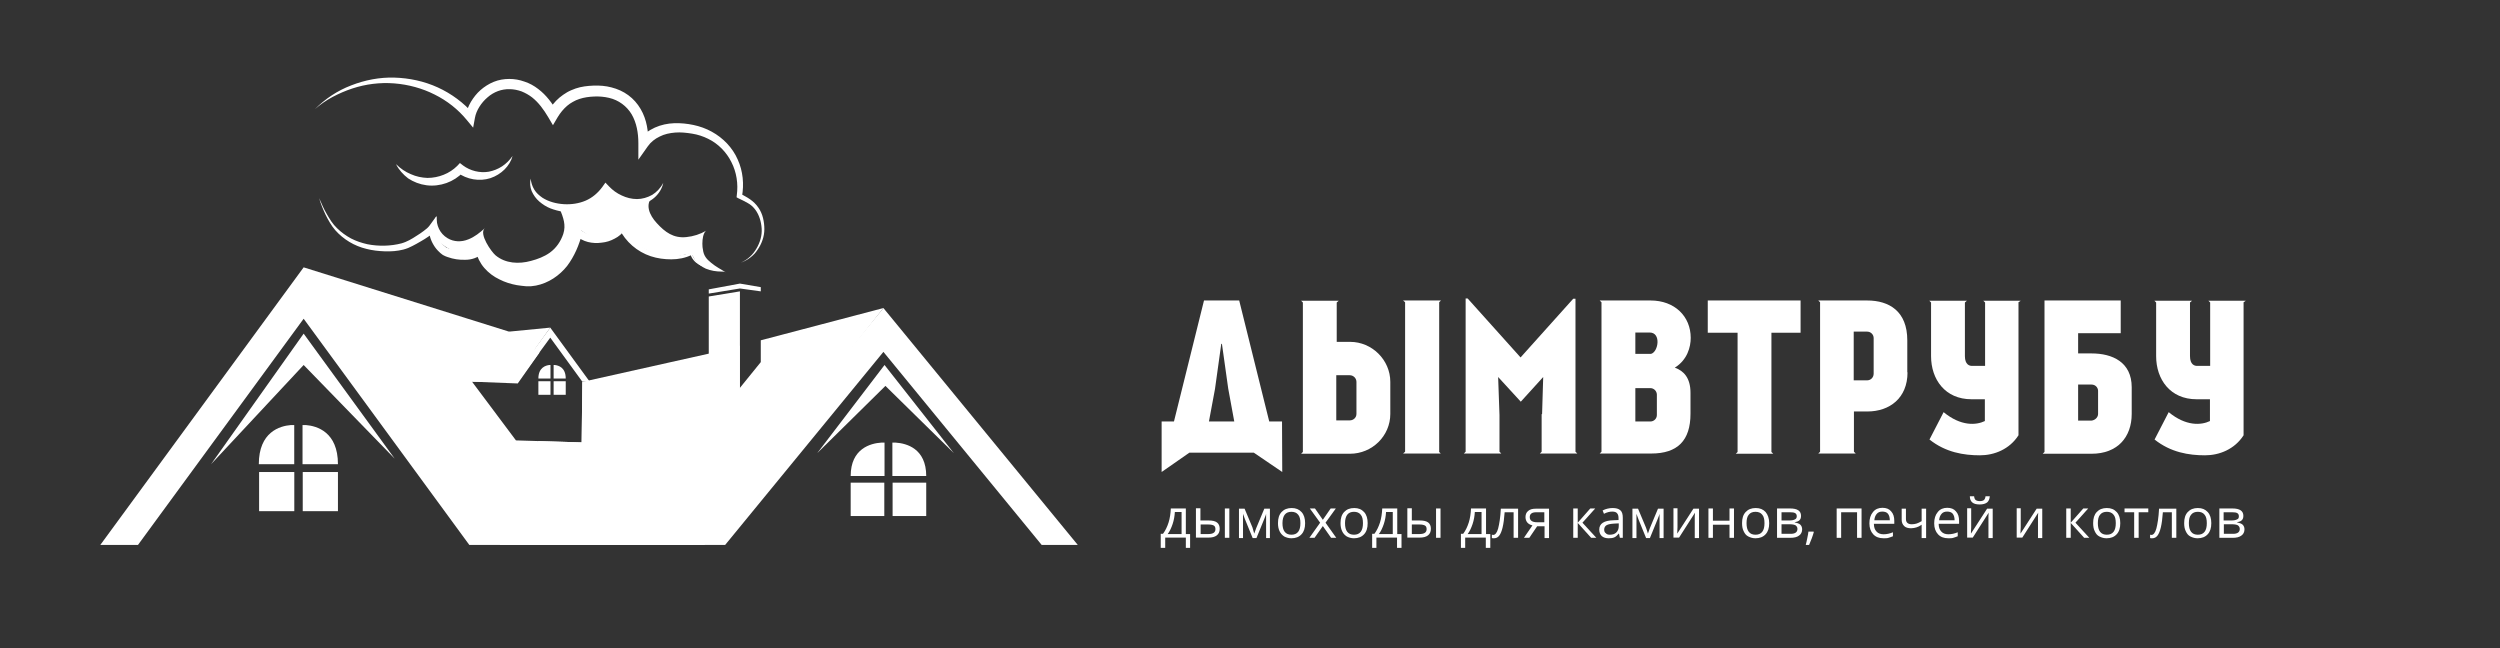 <?xml version="1.0" encoding="UTF-8"?> <svg xmlns="http://www.w3.org/2000/svg" width="324" height="84" viewBox="0 0 324 84" fill="none"><rect x="0" y="0" width="324" height="84" fill="#333333" stroke="none"/> <g clip-path="url(#clip0)"> <path d="M114.49 39.923L102.461 55.173L100.136 57.999L90.635 69.616L89.822 70.625H64.776L64.922 70.251L69.774 57.163L75.382 57.336L75.469 49.494L91.856 45.833L95.865 44.795V50.301L98.597 46.929V44.103L114.49 39.923Z" fill="white"></path> <path d="M139.681 70.625H135.003L114.49 45.603L93.977 70.625H89.299L114.49 39.923L139.681 70.625Z" fill="white"></path> <path d="M120.039 61.689H115.652V57.364H116.088C117.453 57.451 120.039 58.114 120.039 61.689Z" fill="white"></path> <path d="M110.248 61.689H114.635V57.364H114.199C112.863 57.451 110.248 58.114 110.248 61.689Z" fill="white"></path> <path d="M114.606 62.553H110.248V66.878H114.606V62.553Z" fill="white"></path> <path d="M120.039 62.553H115.681V66.878H120.039V62.553Z" fill="white"></path> <path d="M95.894 50.301L91.856 50.849V38.424L95.894 37.761V50.301Z" fill="white"></path> <path d="M91.856 38.05L95.894 37.387L98.597 37.761V37.214L95.894 36.752L91.856 37.502V38.05Z" fill="white"></path> <path d="M105.918 58.719L114.635 47.303L123.613 58.719L114.751 50.013L105.918 58.719Z" fill="white"></path> <path d="M91.391 70.625L90.635 69.616L90.403 69.27L76.021 49.84L75.469 49.494V49.984L75.382 57.336L69.774 57.163L66.868 57.076L61.173 49.465L67.101 49.696L69.919 45.689L69.309 45.285L65.968 42.979L39.353 34.648L39.382 34.677L39.353 34.648L13 70.625H17.881L39.353 41.307L60.825 70.625H65.735H65.706H91.391Z" fill="white"></path> <path d="M33.542 60.161H38.133V55.087H37.697C36.273 55.202 33.542 55.981 33.542 60.161Z" fill="white"></path> <path d="M43.798 60.161H39.208V55.087H39.644C41.067 55.202 43.798 55.981 43.798 60.161Z" fill="white"></path> <path d="M39.235 66.248H43.797V61.174H39.235V66.248Z" fill="white"></path> <path d="M33.58 66.248H38.141V61.174H33.58V66.248Z" fill="white"></path> <path d="M71.314 42.46L68.844 45.92L68.379 46.583L66.287 49.465H61.173L65.968 42.979L71.314 42.46Z" fill="white"></path> <path d="M76.427 49.465H75.469L71.314 43.758L67.13 49.465H66.171L71.314 42.46L76.427 49.465Z" fill="white"></path> <path d="M73.319 49.062H71.75V47.303H71.895C72.389 47.361 73.319 47.62 73.319 49.062Z" fill="white"></path> <path d="M69.774 49.062H71.343V47.303H71.198C70.733 47.361 69.774 47.62 69.774 49.062Z" fill="white"></path> <path d="M71.343 49.408H69.774V51.166H71.343V49.408Z" fill="white"></path> <path d="M73.319 49.408H71.75V51.166H73.319V49.408Z" fill="white"></path> <path d="M27.353 60.161L39.353 43.239L51.15 59.44L39.353 47.303L27.353 60.161Z" fill="white"></path> <path d="M162.489 58.662H154.15L150.547 61.17V54.626H152.145L156.039 38.943H160.6L164.494 54.626H166.15L166.179 61.17L162.489 58.662ZM157.462 50.417L156.678 54.626H159.961L159.177 50.359L158.363 44.565H158.276L157.462 50.417Z" fill="white"></path> <path d="M180.184 49.494V53.646C180.184 56.499 177.83 58.806 174.954 58.806H168.62L168.852 58.575V39.203L168.62 38.972H173.501L173.239 39.203V44.305H174.983C177.801 44.305 180.184 46.64 180.184 49.494ZM175.796 49.494C175.796 49.033 175.418 48.63 174.925 48.63H173.181V54.482H174.925C175.418 54.482 175.796 54.107 175.796 53.646V49.494ZM186.488 58.546L186.721 58.777H181.84L182.101 58.546V39.174L181.84 38.943H186.75L186.518 39.174V58.546H186.488Z" fill="white"></path> <path d="M199.854 53.674L199.999 48.86L197.094 52.06L194.159 48.86L194.333 53.79V58.546L194.566 58.777H189.714L189.946 58.546V38.684H190.208L197.065 46.323L203.893 38.713H204.183V58.546L204.416 58.777H199.563L199.796 58.546V53.674H199.854Z" fill="white"></path> <path d="M219.117 43.786C219.117 44.968 218.682 46.64 217.055 47.649C218.188 48.053 219.088 48.947 219.088 50.907V53.617C219.088 57.105 217.403 58.777 214.004 58.777H207.321L207.553 58.546V39.174L207.321 38.943H213.917C217.025 38.943 219.117 40.99 219.117 43.786ZM211.941 45.862H213.975C214.933 45.603 215.311 43.094 213.8 43.094H211.941V45.862ZM214.73 53.79V51.109C214.701 50.648 214.323 50.301 213.888 50.301H211.941V54.626H213.888C214.352 54.626 214.73 54.251 214.73 53.79Z" fill="white"></path> <path d="M233.355 38.943V43.123H229.577V58.575L229.81 58.806H224.958L225.19 58.575V43.123H221.326V38.943H233.355Z" fill="white"></path> <path d="M247.214 48.255C247.214 51.599 244.889 53.328 242.013 53.328H240.27V58.546L240.502 58.777H235.65L235.882 58.546V39.174L235.65 38.943H241.984C244.86 38.943 247.185 40.356 247.185 44.103V48.255H247.214ZM242.826 43.815C242.826 43.354 242.449 42.979 241.984 42.979H240.241V49.292H241.984C242.449 49.292 242.826 48.918 242.826 48.428V43.815Z" fill="white"></path> <path d="M261.596 39.174V56.413C260.434 58.229 258.458 59.008 256.599 59.008C254.507 59.008 252.153 58.633 250.061 56.961L251.892 53.415C254.129 55.26 256.105 55.116 257.238 54.568V51.743H255.495C252.095 51.743 250.265 49.177 250.265 46.15V39.203L250.032 38.972H254.913L254.652 39.203V46.15C254.652 47.275 255.262 47.419 255.553 47.419H257.267V39.203L257.034 38.972H261.887L261.596 39.174Z" fill="white"></path> <path d="M276.269 53.646C276.269 56.644 274.439 58.806 271.068 58.806H264.734L264.967 58.575V38.943H274.845V43.181H269.325V45.804H271.068C273.77 45.804 276.269 46.929 276.269 50.186V53.646ZM271.911 53.646V50.619C271.882 50.186 271.533 49.84 271.068 49.84H269.325V54.51H271.068C271.533 54.453 271.911 54.078 271.911 53.646Z" fill="white"></path> <path d="M290.768 39.174V56.413C289.605 58.229 287.63 59.008 285.77 59.008C283.678 59.008 281.325 58.633 279.233 56.961L281.063 53.415C283.3 55.26 285.276 55.116 286.409 54.568V51.743H284.666C281.266 51.743 279.436 49.177 279.436 46.15V39.203L279.204 38.972H284.085L283.823 39.203V46.15C283.823 47.275 284.434 47.419 284.724 47.419H286.438V39.203L286.206 38.972H291.058L290.768 39.174Z" fill="white"></path> <path d="M154.237 71H153.685V69.674H151.012V71H150.431V69.184H150.722C151.041 68.751 151.274 68.261 151.448 67.714C151.622 67.166 151.709 66.532 151.739 65.897H153.685V69.213H154.237V71ZM153.133 69.213V66.359H152.261C152.232 66.878 152.145 67.397 151.971 67.915C151.797 68.434 151.593 68.867 151.332 69.213H153.133Z" fill="white"></path> <path d="M155.603 67.454H156.649C157.143 67.454 157.491 67.541 157.724 67.714C157.956 67.887 158.073 68.175 158.073 68.521C158.073 68.896 157.956 69.184 157.695 69.386C157.433 69.588 157.085 69.674 156.591 69.674H154.993V65.869H155.574V67.454H155.603ZM155.603 67.973V69.213H156.591C157.201 69.213 157.52 69.011 157.52 68.579C157.52 68.377 157.462 68.204 157.317 68.117C157.172 68.031 156.939 67.973 156.591 67.973H155.603ZM159.322 69.703H158.741V65.897H159.322V69.703Z" fill="white"></path> <path d="M162.547 69.155L162.663 68.838L162.809 68.434L163.855 65.926H164.581V69.732H164.087V66.589L164.029 66.791L163.825 67.31L162.838 69.732H162.344L161.356 67.31C161.24 66.993 161.152 66.762 161.094 66.589V69.732H160.571V65.926H161.298L162.315 68.348C162.373 68.579 162.46 68.838 162.547 69.155Z" fill="white"></path> <path d="M169.143 67.8C169.143 68.434 168.997 68.896 168.678 69.242C168.358 69.588 167.922 69.76 167.37 69.76C167.022 69.76 166.731 69.674 166.44 69.53C166.179 69.357 165.976 69.155 165.83 68.838C165.685 68.521 165.627 68.204 165.627 67.8C165.627 67.166 165.772 66.705 166.092 66.359C166.411 66.013 166.847 65.84 167.399 65.84C167.951 65.84 168.358 66.013 168.678 66.359C168.997 66.705 169.143 67.195 169.143 67.8ZM166.208 67.8C166.208 68.29 166.295 68.665 166.499 68.924C166.702 69.184 166.992 69.299 167.37 69.299C167.748 69.299 168.038 69.184 168.242 68.924C168.445 68.665 168.532 68.29 168.532 67.8C168.532 67.31 168.445 66.935 168.242 66.705C168.038 66.445 167.748 66.33 167.37 66.33C166.992 66.33 166.702 66.445 166.499 66.705C166.324 66.935 166.208 67.31 166.208 67.8Z" fill="white"></path> <path d="M171.089 67.743L169.753 65.897H170.421L171.438 67.368L172.455 65.897H173.123L171.787 67.743L173.181 69.703H172.513L171.438 68.175L170.363 69.703H169.695L171.089 67.743Z" fill="white"></path> <path d="M177.249 67.8C177.249 68.434 177.104 68.896 176.784 69.242C176.464 69.588 176.029 69.76 175.477 69.76C175.128 69.76 174.837 69.674 174.547 69.53C174.285 69.357 174.082 69.155 173.937 68.838C173.791 68.521 173.733 68.204 173.733 67.8C173.733 67.166 173.879 66.705 174.198 66.359C174.518 66.013 174.954 65.84 175.506 65.84C176.058 65.84 176.464 66.013 176.784 66.359C177.104 66.705 177.249 67.195 177.249 67.8ZM174.314 67.8C174.314 68.29 174.402 68.665 174.605 68.924C174.808 69.184 175.099 69.299 175.477 69.299C175.854 69.299 176.145 69.184 176.348 68.924C176.552 68.665 176.639 68.29 176.639 67.8C176.639 67.31 176.552 66.935 176.348 66.705C176.145 66.445 175.854 66.33 175.477 66.33C175.099 66.33 174.808 66.445 174.605 66.705C174.431 66.935 174.314 67.31 174.314 67.8Z" fill="white"></path> <path d="M181.607 71H181.055V69.674H178.382V71H177.83V69.184H178.121C178.44 68.751 178.673 68.261 178.847 67.714C179.021 67.166 179.108 66.532 179.138 65.897H181.084V69.213H181.636V71H181.607ZM180.503 69.213V66.359H179.631C179.602 66.878 179.515 67.397 179.341 67.915C179.167 68.434 178.963 68.867 178.702 69.213H180.503Z" fill="white"></path> <path d="M182.973 67.454H184.019C184.513 67.454 184.861 67.541 185.094 67.714C185.326 67.887 185.443 68.175 185.443 68.521C185.443 68.896 185.326 69.184 185.065 69.386C184.803 69.588 184.455 69.674 183.961 69.674H182.392V65.869H182.973V67.454ZM182.973 67.973V69.213H183.961C184.571 69.213 184.89 69.011 184.89 68.579C184.89 68.377 184.832 68.204 184.687 68.117C184.542 68.031 184.309 67.973 183.961 67.973H182.973ZM186.692 69.703H186.111V65.897H186.692V69.703Z" fill="white"></path> <path d="M193.113 71H192.561V69.674H189.888V71H189.336V69.184H189.626C189.946 68.751 190.179 68.261 190.353 67.714C190.527 67.166 190.614 66.532 190.643 65.897H192.59V69.213H193.142V71H193.113ZM192.009 69.213V66.359H191.137C191.108 66.878 191.021 67.397 190.847 67.915C190.672 68.434 190.469 68.867 190.208 69.213H192.009Z" fill="white"></path> <path d="M196.745 69.703H196.164V66.388H195.002C194.944 67.224 194.856 67.858 194.74 68.348C194.624 68.838 194.479 69.184 194.304 69.415C194.13 69.645 193.898 69.76 193.636 69.76C193.52 69.76 193.404 69.76 193.346 69.732V69.299C193.404 69.299 193.462 69.328 193.52 69.328C193.781 69.328 194.014 69.04 194.159 68.492C194.304 67.944 194.45 67.079 194.508 65.926H196.745V69.703Z" fill="white"></path> <path d="M198.198 69.703H197.5L198.605 68.088C198.314 68.031 198.082 67.887 197.936 67.714C197.791 67.541 197.704 67.281 197.704 67.022C197.704 66.676 197.82 66.388 198.052 66.215C198.285 66.013 198.605 65.926 199.04 65.926H200.755V69.732H200.174V68.204H199.215L198.198 69.703ZM198.256 67.022C198.256 67.454 198.575 67.685 199.215 67.685H200.144V66.388H199.098C198.546 66.388 198.256 66.589 198.256 67.022Z" fill="white"></path> <path d="M206.101 65.897H206.74L205.084 67.743L206.885 69.703H206.217L204.474 67.771V69.703H203.893V65.897H204.474V67.743L206.101 65.897Z" fill="white"></path> <path d="M209.936 69.703L209.82 69.155H209.791C209.587 69.386 209.413 69.559 209.21 69.645C209.006 69.732 208.774 69.76 208.483 69.76C208.106 69.76 207.815 69.674 207.583 69.472C207.379 69.27 207.263 69.011 207.263 68.636C207.263 67.858 207.873 67.454 209.122 67.425L209.762 67.397V67.166C209.762 66.878 209.704 66.647 209.558 66.503C209.442 66.359 209.21 66.301 208.948 66.301C208.629 66.301 208.251 66.388 207.873 66.589L207.699 66.157C207.902 66.042 208.106 65.984 208.309 65.926C208.541 65.869 208.774 65.84 208.977 65.84C209.442 65.84 209.762 65.926 209.994 66.128C210.227 66.33 210.314 66.647 210.314 67.108V69.703H209.936ZM208.629 69.299C208.977 69.299 209.268 69.213 209.471 69.011C209.675 68.809 209.791 68.55 209.791 68.175V67.829L209.21 67.858C208.745 67.887 208.425 67.944 208.222 68.06C208.018 68.175 207.902 68.377 207.902 68.636C207.902 68.838 207.96 69.011 208.106 69.097C208.222 69.242 208.396 69.299 208.629 69.299Z" fill="white"></path> <path d="M213.568 69.155L213.684 68.838L213.829 68.434L214.875 65.926H215.602V69.732H215.079V66.589L215.021 66.791L214.817 67.31L213.829 69.732H213.335L212.348 67.31C212.231 66.993 212.144 66.762 212.086 66.589V69.732H211.563V65.926H212.29L213.306 68.348C213.394 68.579 213.481 68.838 213.568 69.155Z" fill="white"></path> <path d="M217.403 65.897V68.319L217.374 68.953V69.155L219.466 65.926H220.193V69.732H219.64V67.368V66.906L219.67 66.445L217.607 69.674H216.88V65.869H217.403V65.897Z" fill="white"></path> <path d="M221.994 65.897V67.483H224.144V65.897H224.725V69.703H224.144V68.002H221.994V69.703H221.413V65.897H221.994Z" fill="white"></path> <path d="M229.287 67.8C229.287 68.434 229.141 68.896 228.822 69.242C228.502 69.588 228.066 69.76 227.514 69.76C227.166 69.76 226.875 69.674 226.585 69.53C226.294 69.386 226.12 69.155 225.974 68.838C225.829 68.55 225.771 68.204 225.771 67.8C225.771 67.166 225.916 66.705 226.236 66.359C226.556 66.013 226.991 65.84 227.543 65.84C228.095 65.84 228.502 66.013 228.822 66.359C229.112 66.705 229.287 67.195 229.287 67.8ZM226.352 67.8C226.352 68.29 226.439 68.665 226.643 68.924C226.846 69.184 227.137 69.299 227.514 69.299C227.892 69.299 228.183 69.184 228.386 68.924C228.589 68.665 228.677 68.29 228.677 67.8C228.677 67.31 228.589 66.935 228.386 66.705C228.183 66.445 227.892 66.33 227.514 66.33C227.137 66.33 226.846 66.445 226.643 66.705C226.439 66.935 226.352 67.31 226.352 67.8Z" fill="white"></path> <path d="M233.413 66.849C233.413 67.108 233.355 67.281 233.209 67.425C233.064 67.57 232.861 67.627 232.599 67.685V67.714C232.919 67.771 233.18 67.858 233.325 68.002C233.471 68.146 233.558 68.348 233.558 68.607C233.558 68.953 233.413 69.242 233.151 69.415C232.89 69.616 232.512 69.703 231.989 69.703H230.304V65.897H231.989C232.948 65.897 233.413 66.215 233.413 66.849ZM232.861 66.906C232.861 66.734 232.802 66.589 232.657 66.503C232.512 66.416 232.309 66.388 231.989 66.388H230.885V67.454H231.873C232.221 67.454 232.483 67.397 232.628 67.31C232.773 67.252 232.861 67.108 232.861 66.906ZM232.948 68.55C232.948 68.348 232.861 68.204 232.715 68.088C232.57 68.002 232.309 67.944 231.931 67.944H230.885V69.184H231.96C232.628 69.213 232.948 68.982 232.948 68.55Z" fill="white"></path> <path d="M235.011 68.867L235.069 68.953C235.011 69.184 234.924 69.443 234.807 69.76C234.691 70.078 234.575 70.366 234.459 70.625H234.023C234.081 70.395 234.168 70.078 234.226 69.732C234.313 69.386 234.342 69.097 234.371 68.896H235.011V68.867Z" fill="white"></path> <path d="M238.613 69.703H238.032V65.897H241.257V69.703H240.676V66.388H238.613V69.703Z" fill="white"></path> <path d="M244.105 69.76C243.524 69.76 243.088 69.588 242.768 69.242C242.449 68.896 242.274 68.434 242.274 67.829C242.274 67.224 242.42 66.734 242.739 66.359C243.03 65.984 243.466 65.811 243.96 65.811C244.454 65.811 244.831 65.955 245.093 66.272C245.383 66.589 245.5 66.993 245.5 67.512V67.887H242.856C242.856 68.319 242.972 68.665 243.204 68.896C243.408 69.126 243.727 69.242 244.105 69.242C244.512 69.242 244.919 69.155 245.325 68.982V69.501C245.122 69.588 244.919 69.645 244.744 69.703C244.599 69.76 244.366 69.76 244.105 69.76ZM243.96 66.301C243.64 66.301 243.408 66.388 243.233 66.589C243.059 66.791 242.943 67.051 242.914 67.425H244.919C244.919 67.051 244.831 66.791 244.686 66.589C244.541 66.388 244.25 66.301 243.96 66.301Z" fill="white"></path> <path d="M247.01 65.897V67.281C247.01 67.714 247.272 67.944 247.766 67.944C247.969 67.944 248.173 67.915 248.376 67.858C248.579 67.8 248.783 67.685 249.044 67.541V65.926H249.625V69.732H249.044V68.002C248.812 68.175 248.579 68.29 248.376 68.348C248.173 68.406 247.94 68.463 247.679 68.463C247.301 68.463 246.981 68.377 246.778 68.175C246.575 67.973 246.458 67.714 246.458 67.368V65.926H247.01V65.897Z" fill="white"></path> <path d="M252.502 69.76C251.921 69.76 251.485 69.588 251.165 69.242C250.846 68.896 250.671 68.434 250.671 67.829C250.671 67.224 250.817 66.734 251.136 66.359C251.427 65.984 251.863 65.811 252.357 65.811C252.851 65.811 253.228 65.955 253.49 66.272C253.78 66.589 253.897 66.993 253.897 67.512V67.887H251.252C251.252 68.319 251.369 68.665 251.601 68.896C251.805 69.126 252.124 69.242 252.502 69.242C252.909 69.242 253.315 69.155 253.722 68.982V69.501C253.519 69.588 253.315 69.645 253.141 69.703C252.996 69.76 252.763 69.76 252.502 69.76ZM252.357 66.301C252.037 66.301 251.805 66.388 251.63 66.589C251.456 66.791 251.34 67.051 251.311 67.425H253.315C253.315 67.051 253.228 66.791 253.083 66.589C252.938 66.388 252.647 66.301 252.357 66.301Z" fill="white"></path> <path d="M255.466 65.897V68.319L255.436 68.953V69.155L257.528 65.926H258.255V69.732H257.703V67.368V66.906L257.732 66.445L255.669 69.674H254.943V65.869H255.466V65.897ZM256.57 65.379C256.134 65.379 255.814 65.292 255.611 65.119C255.407 64.946 255.291 64.687 255.291 64.312H255.843C255.872 64.543 255.93 64.716 256.047 64.802C256.163 64.888 256.337 64.946 256.599 64.946C256.831 64.946 257.005 64.888 257.122 64.802C257.238 64.687 257.296 64.543 257.325 64.312H257.877C257.848 64.687 257.732 64.946 257.528 65.119C257.296 65.292 256.976 65.379 256.57 65.379Z" fill="white"></path> <path d="M261.887 65.897V68.319L261.858 68.953V69.155L263.95 65.926H264.676V69.732H264.124V67.368V66.906L264.153 66.445L262.09 69.674H261.364V65.869H261.887V65.897Z" fill="white"></path> <path d="M269.993 65.897H270.632L268.976 67.743L270.778 69.703H270.109L268.366 67.771V69.703H267.785V65.897H268.366V67.743L269.993 65.897Z" fill="white"></path> <path d="M274.787 67.8C274.787 68.434 274.642 68.896 274.322 69.242C274.003 69.588 273.567 69.76 273.015 69.76C272.666 69.76 272.376 69.674 272.085 69.53C271.795 69.386 271.62 69.155 271.475 68.838C271.33 68.55 271.272 68.204 271.272 67.8C271.272 67.166 271.417 66.705 271.736 66.359C272.056 66.013 272.492 65.84 273.044 65.84C273.596 65.84 274.003 66.013 274.322 66.359C274.642 66.705 274.787 67.195 274.787 67.8ZM271.882 67.8C271.882 68.29 271.969 68.665 272.172 68.924C272.376 69.184 272.666 69.299 273.044 69.299C273.422 69.299 273.712 69.184 273.916 68.924C274.119 68.665 274.206 68.29 274.206 67.8C274.206 67.31 274.119 66.935 273.916 66.705C273.712 66.445 273.422 66.33 273.044 66.33C272.666 66.33 272.376 66.445 272.172 66.705C271.969 66.935 271.882 67.31 271.882 67.8Z" fill="white"></path> <path d="M278.419 66.388H277.17V69.703H276.589V66.388H275.339V65.897H278.419V66.388Z" fill="white"></path> <path d="M282.051 69.703H281.47V66.388H280.308C280.25 67.224 280.162 67.858 280.046 68.348C279.93 68.838 279.785 69.184 279.61 69.415C279.436 69.645 279.204 69.76 278.942 69.76C278.826 69.76 278.71 69.76 278.652 69.732V69.299C278.71 69.299 278.768 69.328 278.826 69.328C279.087 69.328 279.32 69.04 279.465 68.492C279.61 67.944 279.756 67.079 279.814 65.926H282.051V69.703Z" fill="white"></path> <path d="M286.584 67.8C286.584 68.434 286.438 68.896 286.119 69.242C285.799 69.588 285.363 69.76 284.811 69.76C284.463 69.76 284.172 69.674 283.881 69.53C283.591 69.386 283.417 69.155 283.271 68.838C283.126 68.55 283.068 68.204 283.068 67.8C283.068 67.166 283.213 66.705 283.533 66.359C283.852 66.013 284.288 65.84 284.84 65.84C285.392 65.84 285.799 66.013 286.119 66.359C286.438 66.705 286.584 67.195 286.584 67.8ZM283.678 67.8C283.678 68.29 283.765 68.665 283.969 68.924C284.172 69.184 284.463 69.299 284.84 69.299C285.218 69.299 285.509 69.184 285.712 68.924C285.915 68.665 286.003 68.29 286.003 67.8C286.003 67.31 285.915 66.935 285.712 66.705C285.509 66.445 285.218 66.33 284.84 66.33C284.463 66.33 284.172 66.445 283.969 66.705C283.765 66.935 283.678 67.31 283.678 67.8Z" fill="white"></path> <path d="M290.739 66.849C290.739 67.108 290.68 67.281 290.535 67.425C290.39 67.57 290.186 67.627 289.925 67.685V67.714C290.245 67.771 290.506 67.858 290.651 68.002C290.797 68.146 290.884 68.348 290.884 68.607C290.884 68.953 290.739 69.242 290.477 69.415C290.216 69.616 289.838 69.703 289.315 69.703H287.63V65.897H289.315C290.274 65.897 290.739 66.215 290.739 66.849ZM290.157 66.906C290.157 66.734 290.099 66.589 289.954 66.503C289.809 66.416 289.605 66.388 289.286 66.388H288.182V67.454H289.17C289.518 67.454 289.78 67.397 289.925 67.31C290.099 67.252 290.157 67.108 290.157 66.906ZM290.274 68.55C290.274 68.348 290.186 68.204 290.041 68.088C289.896 68.002 289.634 67.944 289.257 67.944H288.211V69.184H289.286C289.954 69.213 290.274 68.982 290.274 68.55Z" fill="white"></path> <path d="M96.011 34.043C96.882 33.668 97.58 33.005 98.044 32.198C98.509 31.419 98.771 30.497 98.713 29.632C98.655 28.738 98.393 27.845 97.87 27.153C97.609 26.807 97.289 26.518 96.911 26.317C96.534 26.086 96.127 25.913 95.662 25.682L95.459 25.567L95.488 25.308C95.691 23.837 95.459 22.31 94.79 21.012C94.151 19.715 93.076 18.62 91.769 17.985C91.129 17.668 90.432 17.438 89.706 17.322C88.979 17.207 88.224 17.12 87.526 17.178C86.8 17.236 86.103 17.38 85.493 17.697C84.882 17.985 84.331 18.418 83.953 18.965L82.732 20.695V18.562C82.732 17.236 82.5 15.91 81.861 14.814C81.222 13.748 80.176 12.969 78.926 12.681C78.316 12.537 77.648 12.479 77.009 12.508C76.34 12.537 75.701 12.623 75.091 12.825C74.8 12.912 74.51 13.056 74.248 13.2C73.987 13.344 73.725 13.517 73.493 13.719C73.028 14.122 72.621 14.613 72.273 15.189L71.662 16.227L71.052 15.189C70.471 14.209 69.803 13.286 68.96 12.623C68.553 12.306 68.089 12.047 67.595 11.845C67.101 11.672 66.578 11.557 66.055 11.557C65.009 11.528 63.992 11.903 63.178 12.623C62.772 12.969 62.423 13.373 62.132 13.834C61.842 14.295 61.638 14.786 61.551 15.275L61.319 16.544L60.505 15.564C59.372 14.18 57.948 13.056 56.321 12.249C54.723 11.441 52.922 10.951 51.091 10.807C49.261 10.663 47.401 10.894 45.658 11.47C44.786 11.758 43.915 12.133 43.101 12.566C42.288 12.998 41.503 13.546 40.806 14.151C41.474 13.488 42.2 12.883 42.985 12.364C43.769 11.845 44.612 11.413 45.513 11.067C47.285 10.375 49.203 10 51.12 10.058C53.038 10.115 54.956 10.519 56.728 11.326C58.5 12.133 60.098 13.315 61.377 14.786L60.331 15.074C60.447 14.382 60.709 13.748 61.028 13.2C61.377 12.623 61.784 12.104 62.278 11.672C62.772 11.24 63.353 10.865 63.992 10.605C64.631 10.346 65.328 10.231 65.997 10.231C66.694 10.231 67.333 10.346 67.972 10.577C68.612 10.778 69.222 11.124 69.745 11.528C70.82 12.335 71.575 13.402 72.214 14.468H70.994C71.401 13.805 71.895 13.171 72.505 12.652C72.825 12.393 73.144 12.162 73.493 11.96C73.841 11.758 74.219 11.614 74.597 11.47C75.352 11.211 76.166 11.124 76.921 11.095C77.706 11.067 78.49 11.124 79.246 11.326C80.03 11.528 80.757 11.845 81.425 12.335C82.093 12.825 82.616 13.431 83.023 14.122C83.43 14.814 83.691 15.564 83.837 16.313C83.982 17.063 84.04 17.841 84.011 18.591L82.79 18.187C83.895 16.688 85.696 16.025 87.381 15.967C88.224 15.939 89.066 16.025 89.88 16.198C90.694 16.371 91.507 16.659 92.234 17.063C93.715 17.87 94.936 19.139 95.604 20.666C96.301 22.194 96.447 23.895 96.156 25.481L95.982 25.106C96.359 25.337 96.795 25.538 97.202 25.827C97.609 26.115 97.986 26.461 98.277 26.893C98.567 27.297 98.771 27.787 98.887 28.248C99.003 28.738 99.061 29.2 99.061 29.689C99.061 30.67 98.713 31.621 98.161 32.399C97.696 33.12 96.911 33.725 96.011 34.043Z" fill="white"></path> <path d="M92.175 34.59C91.623 34.706 91.042 34.561 90.548 34.273C90.054 33.985 89.648 33.524 89.473 32.947L89.648 33.034C88.834 33.437 87.904 33.61 87.004 33.61C86.103 33.61 85.202 33.495 84.331 33.206C82.587 32.63 81.076 31.333 80.263 29.661L80.989 29.718C80.669 30.266 80.176 30.67 79.653 30.929C79.13 31.217 78.578 31.39 77.967 31.448C77.386 31.535 76.776 31.506 76.195 31.361C75.614 31.217 75.033 30.9 74.597 30.497L75.44 30.266C75.062 31.736 74.452 33.206 73.493 34.475C72.505 35.715 71.081 36.695 69.454 37.012C69.251 37.041 69.047 37.069 68.815 37.098C68.583 37.098 68.379 37.098 68.176 37.098C67.769 37.069 67.391 37.012 66.984 36.954C66.2 36.81 65.445 36.579 64.718 36.205C63.992 35.859 63.324 35.369 62.772 34.734C62.219 34.1 61.842 33.322 61.638 32.515L62.597 32.774C62.278 33.091 61.9 33.322 61.493 33.466C61.086 33.61 60.709 33.668 60.302 33.668C59.517 33.697 58.762 33.581 58.035 33.322C57.861 33.264 57.687 33.206 57.483 33.091C57.425 33.062 57.396 33.034 57.338 33.005L57.193 32.889C57.106 32.832 57.048 32.774 56.961 32.688C56.67 32.428 56.408 32.111 56.205 31.765C55.798 31.102 55.566 30.324 55.595 29.517L56.496 29.805C56.321 30.007 56.176 30.18 56.002 30.295C55.827 30.439 55.682 30.554 55.508 30.67C55.188 30.9 54.84 31.102 54.491 31.304C54.142 31.506 53.794 31.707 53.445 31.88C53.27 31.967 53.096 32.053 52.893 32.14C52.806 32.169 52.689 32.226 52.573 32.255C52.457 32.284 52.37 32.313 52.283 32.342C51.498 32.544 50.685 32.601 49.871 32.572C49.057 32.544 48.273 32.457 47.489 32.255C45.919 31.88 44.496 31.016 43.45 29.834C42.927 29.228 42.549 28.536 42.2 27.845C42.026 27.499 41.881 27.124 41.736 26.778C41.59 26.432 41.474 26.057 41.358 25.682C41.532 26.028 41.678 26.403 41.823 26.72C41.997 27.066 42.142 27.412 42.346 27.729C42.724 28.392 43.13 29.055 43.682 29.574C44.205 30.093 44.844 30.554 45.484 30.9C46.152 31.246 46.849 31.477 47.605 31.65C49.057 31.938 50.627 31.909 52.05 31.535C52.137 31.506 52.224 31.477 52.312 31.448C52.37 31.419 52.457 31.39 52.544 31.361C52.718 31.275 52.864 31.217 53.038 31.131C53.358 30.958 53.706 30.756 53.997 30.554C54.316 30.353 54.636 30.151 54.927 29.92C55.217 29.718 55.508 29.459 55.653 29.257L56.554 28.017V29.545C56.554 30.151 56.728 30.727 57.048 31.246C57.222 31.506 57.396 31.736 57.629 31.909C57.687 31.967 57.745 31.996 57.803 32.053C57.832 32.053 57.832 32.082 57.861 32.082C57.89 32.082 57.919 32.111 57.948 32.111C58.065 32.169 58.21 32.226 58.355 32.255C58.965 32.428 59.605 32.544 60.215 32.515C60.505 32.486 60.825 32.457 61.086 32.342C61.348 32.255 61.551 32.111 61.755 31.938L62.481 31.217L62.713 32.198C62.859 32.832 63.149 33.408 63.585 33.898C64.021 34.389 64.573 34.792 65.183 35.08C65.793 35.369 66.462 35.599 67.159 35.743C67.507 35.801 67.856 35.859 68.176 35.888C68.35 35.888 68.525 35.916 68.67 35.888C68.815 35.888 68.989 35.859 69.164 35.83C69.803 35.715 70.442 35.455 71.023 35.08C71.604 34.706 72.098 34.244 72.534 33.725C73.406 32.659 73.987 31.333 74.365 29.949L74.597 29.113L75.207 29.718C75.527 30.035 75.933 30.266 76.369 30.381C76.805 30.497 77.299 30.526 77.793 30.497C78.752 30.381 79.74 29.978 80.205 29.228L80.641 28.565L80.931 29.257C81.57 30.756 82.878 31.996 84.447 32.601C85.231 32.889 86.074 33.091 86.945 33.12C87.788 33.149 88.66 33.062 89.473 32.745L89.618 32.688L89.648 32.832C89.967 33.898 91.042 34.706 92.175 34.59Z" fill="white"></path> <path d="M85.958 23.693C85.812 24.443 85.376 25.135 84.766 25.654C84.156 26.172 83.372 26.49 82.558 26.605C81.745 26.691 80.902 26.576 80.147 26.259C79.391 25.971 78.694 25.509 78.113 24.933L78.984 24.846C78.374 25.827 77.415 26.605 76.34 27.037C75.265 27.47 74.074 27.614 72.97 27.441C72.418 27.355 71.866 27.21 71.343 27.009C70.82 26.807 70.326 26.49 69.89 26.115C69.454 25.74 69.135 25.279 68.902 24.76C68.699 24.241 68.641 23.665 68.786 23.146C68.815 23.665 68.989 24.154 69.251 24.587C69.512 25.019 69.89 25.337 70.297 25.625C71.11 26.144 72.098 26.403 73.086 26.461C74.045 26.518 75.033 26.374 75.904 26C76.776 25.625 77.502 24.991 78.055 24.241L78.461 23.665L78.926 24.154C79.391 24.645 79.943 25.048 80.582 25.337C81.192 25.625 81.861 25.798 82.558 25.798C83.226 25.798 83.924 25.596 84.534 25.25C85.086 24.904 85.609 24.385 85.958 23.693Z" fill="white"></path> <path d="M91.129 30.612C91.217 30.295 91.333 30.007 91.536 29.891C90.752 30.353 89.851 30.641 88.95 30.727C87.294 30.9 86.19 30.093 85.115 28.911C84.185 27.902 83.488 26.461 84.679 25.337C83.11 26.807 80.437 25.769 78.839 24.933C78.665 24.846 78.49 24.76 78.316 24.789C78.2 24.818 78.113 24.875 78.025 24.962C77.415 25.394 76.776 25.827 76.108 26.201C75.033 26.836 73.784 27.383 72.563 27.095C72.999 28.219 73.377 29.142 72.999 30.324C72.679 31.275 72.098 32.14 71.256 32.745C70.529 33.264 69.687 33.581 68.815 33.812C67.246 34.244 65.503 34.158 64.224 33.091C63.701 32.659 62.016 30.295 62.83 29.574C62.19 30.151 61.522 30.698 60.709 31.016C59.808 31.39 58.82 31.362 58.007 30.872C56.99 30.266 56.525 29.2 56.583 28.017C55.914 29.026 56.176 30.497 56.99 31.362C57.774 32.169 58.907 32.688 60.011 32.832C60.505 32.889 61.028 32.947 61.522 32.832C62.597 32.601 62.946 33.264 63.498 33.985C64.195 34.879 65.154 35.398 66.258 35.715C67.972 36.176 70.064 36.233 71.604 35.253C72.621 34.619 73.435 33.697 74.045 32.688C74.335 32.198 74.597 31.65 74.8 31.102C74.829 31.044 75.178 29.718 75.382 29.891C76.892 31.246 79.217 30.987 80.669 29.718C80.669 29.718 81.919 31.246 82.122 31.39C82.965 31.996 83.924 32.544 84.912 32.889C85.638 33.149 86.422 33.322 87.236 33.293C87.991 33.264 88.689 32.947 89.415 32.889C89.735 32.861 89.996 33.668 90.171 33.87C90.519 34.273 90.984 34.59 91.478 34.821C92.117 35.08 92.815 35.196 93.512 35.196C93.715 35.196 93.919 35.196 94.093 35.311C93.396 34.879 92.757 34.562 92.146 34.043C91.565 33.581 91.188 33.12 91.1 32.342C91.013 32.025 90.984 31.217 91.129 30.612Z" fill="white"></path> <path d="M51.324 21.272C51.905 21.848 52.544 22.281 53.241 22.569C53.939 22.886 54.665 23.03 55.392 23.059C56.118 23.059 56.844 22.915 57.483 22.655C58.152 22.396 58.762 21.992 59.256 21.502L59.605 21.128L60.011 21.445C60.941 22.137 62.19 22.454 63.353 22.252C63.934 22.137 64.544 21.906 65.067 21.56C65.59 21.214 66.055 20.753 66.433 20.205C66.258 20.868 65.88 21.474 65.386 21.964C64.893 22.454 64.253 22.857 63.556 23.088C62.132 23.549 60.505 23.261 59.285 22.367L60.04 22.31C59.43 22.944 58.675 23.434 57.861 23.722C57.048 24.01 56.147 24.126 55.275 24.01C54.404 23.895 53.59 23.578 52.893 23.117C52.254 22.627 51.672 21.992 51.324 21.272Z" fill="white"></path> </g> <defs> <clipPath id="clip0"> <rect width="278" height="61" fill="white" transform="translate(13 10)"></rect> </clipPath> </defs> </svg> 